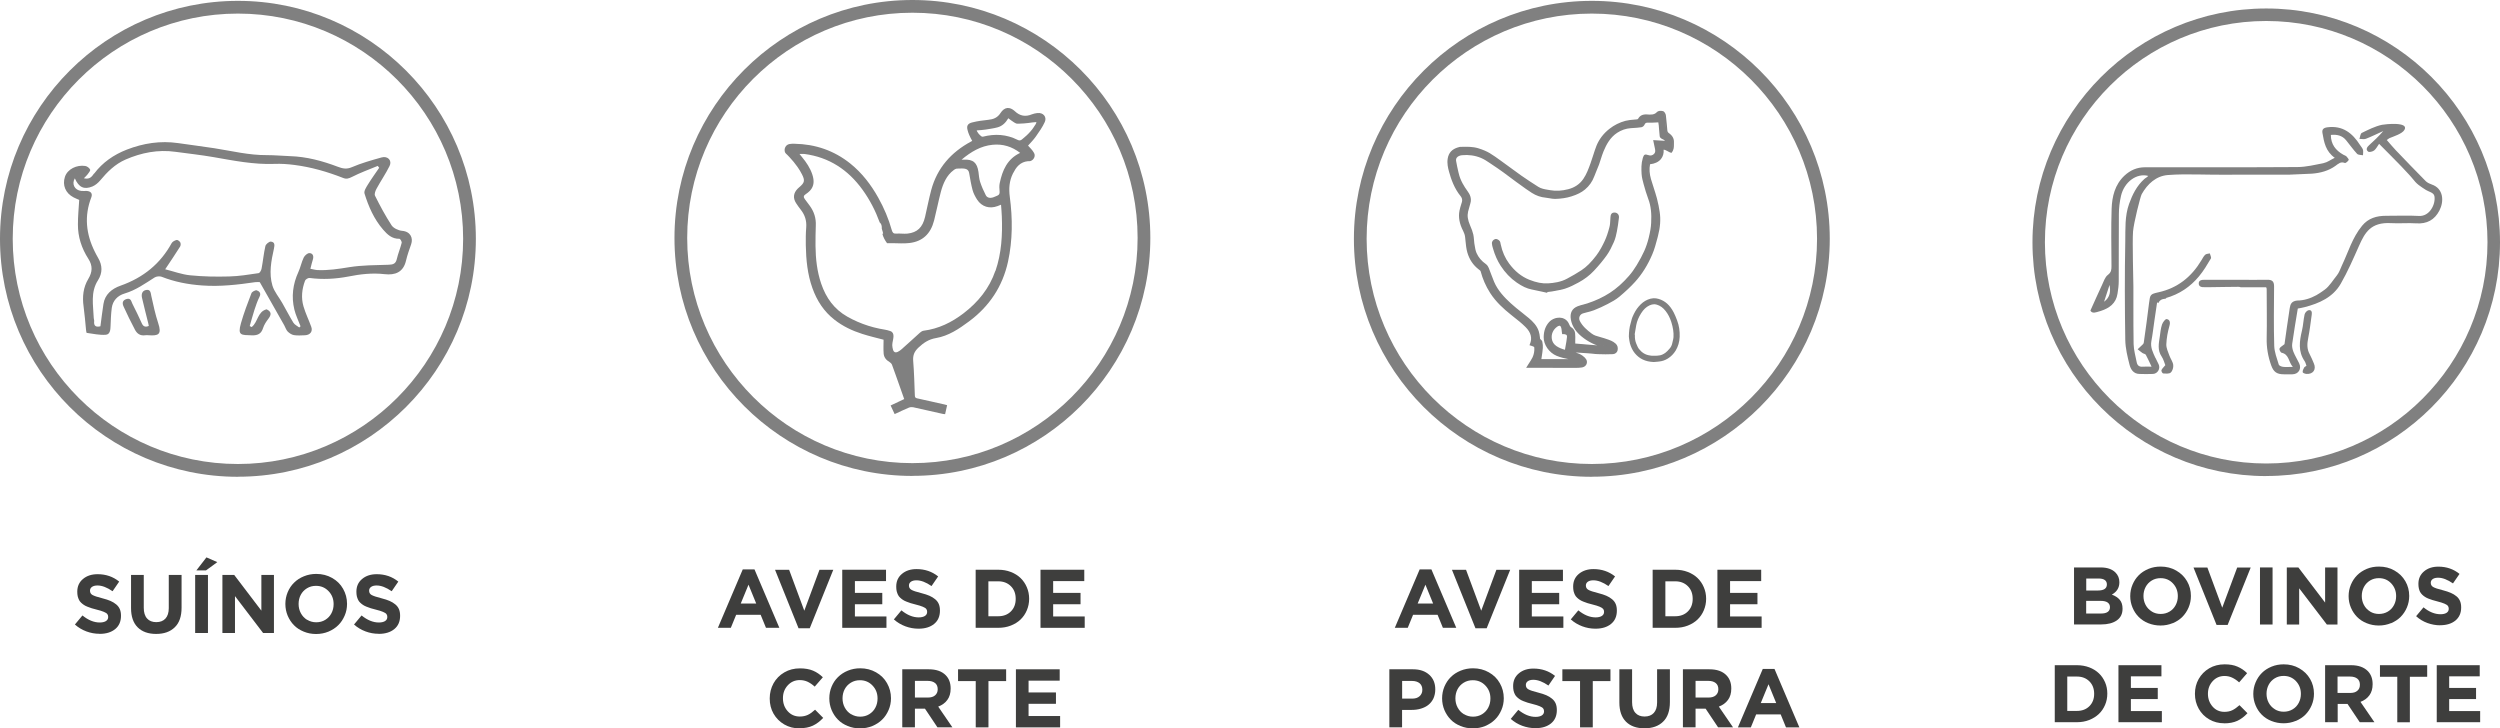 <svg xmlns="http://www.w3.org/2000/svg" id="Camada_2" data-name="Camada 2" viewBox="0 0 347.79 101.33"><defs><style>      .cls-1 {        fill: gray;      }      .cls-2 {        fill: #3e3e3d;      }    </style></defs><g id="Camada_1-2" data-name="Camada 1"><g><path class="cls-1" d="M33.1,66.33C14.85,66.33,0,51.48,0,33.22S14.85,.12,33.1,.12s33.1,14.85,33.1,33.1-14.85,33.1-33.1,33.1ZM33.1,1.89C15.83,1.89,1.77,15.94,1.77,33.22s14.06,31.33,31.33,31.33,31.33-14.06,31.33-31.33S50.38,1.89,33.1,1.89Z"></path><path class="cls-1" d="M126.93,66.21c-18.25,0-33.1-14.85-33.1-33.1S108.67,0,126.93,0s33.1,14.85,33.1,33.1-14.85,33.1-33.1,33.1Zm0-64.44c-17.28,0-31.33,14.06-31.33,31.33s14.06,31.33,31.33,31.33,31.33-14.06,31.33-31.33S144.21,1.77,126.93,1.77Z"></path><path class="cls-1" d="M221.45,66.33c-18.25,0-33.1-14.85-33.1-33.1S203.2,.12,221.45,.12s33.1,14.85,33.1,33.1-14.85,33.1-33.1,33.1Zm0-64.44c-17.28,0-31.33,14.06-31.33,31.33s14.06,31.33,31.33,31.33,31.33-14.06,31.33-31.33S238.73,1.89,221.45,1.89Z"></path><g><path class="cls-2" d="M13.84,88.17c-.62,0-1.23-.11-1.82-.33-.59-.22-1.13-.54-1.6-.96l1.05-1.26c.8,.65,1.6,.98,2.41,.98,.36,0,.65-.07,.86-.2,.21-.14,.31-.32,.31-.56v-.02c0-.16-.04-.29-.12-.39-.08-.11-.24-.21-.48-.31-.23-.1-.58-.21-1.03-.32-.26-.06-.48-.12-.66-.18-.19-.06-.38-.13-.58-.21-.2-.08-.37-.16-.5-.25s-.27-.19-.39-.31c-.13-.12-.23-.25-.3-.4-.07-.14-.13-.31-.18-.5-.04-.19-.06-.39-.06-.62v-.02c0-.73,.26-1.32,.79-1.76,.53-.45,1.21-.67,2.04-.67,1.15,0,2.15,.34,3,1.03l-.92,1.34c-.77-.53-1.47-.8-2.1-.8-.33,0-.59,.07-.77,.2-.18,.13-.27,.3-.27,.51v.02c0,.26,.11,.46,.34,.59s.69,.29,1.41,.47c.43,.11,.8,.23,1.1,.36s.56,.29,.79,.48c.23,.19,.4,.41,.51,.67,.11,.26,.16,.56,.16,.91v.02c0,.78-.27,1.4-.81,1.84-.54,.44-1.26,.66-2.15,.66Z"></path><path class="cls-2" d="M21.72,88.19c-1.1,0-1.96-.31-2.57-.92-.61-.61-.92-1.5-.92-2.67v-4.62h1.77v4.57c0,.65,.15,1.15,.46,1.49,.3,.34,.73,.51,1.28,.51s.98-.17,1.28-.5c.3-.33,.46-.81,.46-1.44v-4.63h1.78v4.56c0,1.2-.31,2.11-.94,2.72-.63,.62-1.49,.93-2.6,.93Z"></path><path class="cls-2" d="M27.15,88.06v-8.08h1.78v8.08h-1.78Zm.17-8.71l1.4-1.81,1.51,.66-1.57,1.15h-1.34Z"></path><path class="cls-2" d="M30.94,88.06v-8.08h1.64l3.78,4.97v-4.97h1.75v8.08h-1.51l-3.91-5.13v5.13h-1.75Z"></path><path class="cls-2" d="M45.69,87.87c-.54,.22-1.11,.33-1.72,.33s-1.18-.11-1.71-.33c-.54-.22-.99-.51-1.36-.89-.37-.37-.66-.82-.88-1.33-.21-.51-.32-1.05-.32-1.62v-.02c0-.57,.11-1.11,.32-1.62s.51-.96,.89-1.33c.38-.38,.83-.67,1.37-.89,.54-.22,1.11-.33,1.72-.33,.81,0,1.55,.19,2.2,.56,.66,.37,1.17,.87,1.53,1.51s.55,1.33,.55,2.09v.02c0,.57-.11,1.11-.33,1.62-.22,.51-.51,.96-.89,1.33-.38,.38-.83,.67-1.37,.9Zm-2.96-1.65c.38,.23,.8,.35,1.26,.35s.89-.11,1.26-.34c.37-.23,.66-.53,.86-.92,.2-.38,.3-.8,.3-1.26v-.02c0-.7-.23-1.3-.7-1.79s-1.05-.74-1.75-.74c-.47,0-.88,.11-1.26,.34-.37,.23-.66,.53-.86,.91-.2,.38-.3,.8-.3,1.26v.02c0,.46,.1,.88,.31,1.27,.21,.39,.5,.7,.87,.93Z"></path><path class="cls-2" d="M52.67,88.17c-.62,0-1.23-.11-1.82-.33-.59-.22-1.13-.54-1.6-.96l1.05-1.26c.8,.65,1.6,.98,2.41,.98,.36,0,.65-.07,.86-.2,.21-.14,.31-.32,.31-.56v-.02c0-.16-.04-.29-.12-.39-.08-.11-.24-.21-.48-.31-.23-.1-.58-.21-1.03-.32-.26-.06-.48-.12-.66-.18-.19-.06-.38-.13-.58-.21-.2-.08-.37-.16-.5-.25s-.27-.19-.39-.31c-.13-.12-.23-.25-.3-.4-.07-.14-.13-.31-.18-.5-.04-.19-.06-.39-.06-.62v-.02c0-.73,.26-1.32,.79-1.76,.53-.45,1.21-.67,2.04-.67,1.15,0,2.15,.34,3,1.03l-.92,1.34c-.77-.53-1.47-.8-2.1-.8-.33,0-.59,.07-.77,.2-.18,.13-.27,.3-.27,.51v.02c0,.26,.11,.46,.34,.59s.69,.29,1.41,.47c.43,.11,.8,.23,1.1,.36s.56,.29,.79,.48c.23,.19,.4,.41,.51,.67,.11,.26,.16,.56,.16,.91v.02c0,.78-.27,1.4-.81,1.84-.54,.44-1.26,.66-2.15,.66Z"></path></g><g><path class="cls-2" d="M99.87,87.34l3.46-8.13h1.63l3.46,8.13h-1.86l-.74-1.81h-3.41l-.74,1.81h-1.81Zm3.18-3.38h2.15l-1.07-2.62-1.08,2.62Z"></path><path class="cls-2" d="M111.09,87.4l-3.27-8.13h1.96l2.11,5.69,2.11-5.69h1.92l-3.27,8.13h-1.57Z"></path><path class="cls-2" d="M117.17,87.34v-8.08h6.09v1.58h-4.33v1.64h3.81v1.58h-3.81v1.7h4.39v1.58h-6.15Z"></path><path class="cls-2" d="M127.77,87.46c-.62,0-1.23-.11-1.82-.33s-1.13-.54-1.6-.96l1.05-1.26c.8,.65,1.6,.98,2.41,.98,.36,0,.65-.07,.86-.2,.21-.14,.31-.32,.31-.56v-.02c0-.16-.04-.29-.12-.39-.08-.11-.24-.21-.48-.31s-.58-.21-1.03-.32c-.26-.06-.48-.12-.66-.18-.19-.06-.38-.13-.58-.21-.2-.08-.37-.16-.5-.25s-.27-.19-.39-.31c-.13-.12-.23-.25-.3-.4s-.13-.31-.18-.5c-.04-.19-.06-.39-.06-.62v-.02c0-.73,.26-1.32,.79-1.76,.53-.45,1.21-.67,2.04-.67,1.15,0,2.15,.34,3,1.02l-.92,1.34c-.77-.53-1.47-.8-2.1-.8-.33,0-.59,.07-.77,.2-.18,.13-.27,.3-.27,.51v.02c0,.26,.11,.46,.34,.59,.23,.14,.69,.29,1.41,.47,.43,.11,.8,.23,1.1,.36s.56,.29,.79,.48c.23,.19,.4,.41,.51,.67s.16,.56,.16,.91v.02c0,.78-.27,1.4-.81,1.84-.54,.44-1.26,.66-2.15,.66Z"></path><path class="cls-2" d="M135.73,87.34v-8.08h3.15c.62,0,1.2,.1,1.74,.31,.54,.21,.99,.49,1.36,.85,.37,.36,.66,.78,.87,1.28,.21,.49,.32,1.02,.32,1.59v.02c0,.56-.11,1.09-.32,1.59-.21,.5-.5,.92-.87,1.28-.37,.36-.83,.64-1.36,.85-.54,.21-1.12,.31-1.74,.31h-3.15Zm1.77-1.61h1.37c.72,0,1.31-.22,1.76-.67,.45-.45,.67-1.03,.67-1.74v-.02c0-.72-.22-1.3-.67-1.75-.45-.45-1.04-.68-1.76-.68h-1.37v4.87Z"></path><path class="cls-2" d="M144.75,87.34v-8.08h6.09v1.58h-4.33v1.64h3.81v1.58h-3.81v1.7h4.39v1.58h-6.15Z"></path><path class="cls-2" d="M111.22,101.33c-.78,0-1.48-.18-2.12-.55-.63-.37-1.13-.87-1.49-1.5s-.53-1.33-.53-2.1v-.02c0-.76,.18-1.46,.53-2.1,.35-.63,.85-1.14,1.5-1.52,.65-.38,1.37-.56,2.18-.56,.71,0,1.32,.11,1.82,.32,.5,.21,.95,.52,1.36,.92l-1.13,1.3c-.33-.3-.66-.52-.99-.68-.33-.15-.69-.23-1.08-.23-.67,0-1.23,.24-1.68,.73-.45,.49-.67,1.08-.67,1.78v.02c0,.71,.22,1.31,.66,1.8s1,.74,1.68,.74c.43,0,.8-.08,1.12-.23s.65-.39,1.01-.72l1.13,1.14c-.45,.48-.93,.84-1.44,1.08-.51,.24-1.14,.36-1.87,.36Z"></path><path class="cls-2" d="M121.36,101c-.54,.22-1.11,.33-1.72,.33s-1.18-.11-1.71-.33c-.54-.22-.99-.51-1.36-.89-.37-.37-.66-.82-.88-1.33-.21-.51-.32-1.05-.32-1.62v-.02c0-.57,.11-1.11,.32-1.62s.51-.96,.89-1.33,.83-.67,1.37-.89c.54-.22,1.11-.33,1.72-.33,.81,0,1.55,.19,2.2,.56,.66,.37,1.17,.87,1.53,1.51s.55,1.33,.55,2.09v.02c0,.57-.11,1.11-.33,1.62-.22,.51-.51,.96-.89,1.33-.38,.38-.83,.67-1.37,.9Zm-2.96-1.65c.38,.23,.8,.35,1.26,.35s.89-.11,1.26-.34,.66-.53,.86-.92c.2-.38,.3-.8,.3-1.26v-.02c0-.7-.23-1.3-.7-1.79-.46-.49-1.05-.74-1.75-.74-.47,0-.88,.11-1.26,.34-.37,.23-.66,.53-.86,.91-.2,.38-.3,.8-.3,1.26v.02c0,.46,.1,.88,.31,1.27,.21,.39,.5,.7,.87,.93Z"></path><path class="cls-2" d="M125.52,101.19v-8.08h3.69c1.02,0,1.81,.27,2.35,.82,.46,.46,.69,1.08,.69,1.84v.03c0,.63-.15,1.15-.46,1.57-.31,.42-.73,.73-1.27,.93l1.97,2.88h-2.08l-1.73-2.59h-1.4v2.59h-1.77Zm1.77-4.15h1.8c.43,0,.76-.1,1-.31s.36-.49,.36-.83v-.02c0-.38-.12-.66-.37-.86-.25-.2-.59-.3-1.03-.3h-1.77v2.32Z"></path><path class="cls-2" d="M135.74,101.19v-6.44h-2.46v-1.64h6.69v1.64h-2.46v6.44h-1.77Z"></path><path class="cls-2" d="M141.33,101.19v-8.08h6.09v1.58h-4.33v1.64h3.81v1.58h-3.81v1.7h4.39v1.58h-6.15Z"></path></g><g><path class="cls-2" d="M194.04,87.34l3.46-8.13h1.63l3.46,8.13h-1.86l-.74-1.81h-3.41l-.74,1.81h-1.81Zm3.18-3.38h2.15l-1.07-2.62-1.08,2.62Z"></path><path class="cls-2" d="M205.26,87.4l-3.27-8.13h1.96l2.11,5.69,2.11-5.69h1.92l-3.27,8.13h-1.57Z"></path><path class="cls-2" d="M211.34,87.34v-8.08h6.09v1.58h-4.33v1.64h3.81v1.58h-3.81v1.7h4.39v1.58h-6.15Z"></path><path class="cls-2" d="M221.94,87.46c-.62,0-1.23-.11-1.82-.33-.59-.22-1.13-.54-1.6-.96l1.05-1.26c.8,.65,1.6,.98,2.41,.98,.36,0,.65-.07,.86-.2,.21-.14,.31-.32,.31-.56v-.02c0-.16-.04-.29-.12-.39s-.24-.21-.48-.31c-.23-.1-.58-.21-1.03-.32-.26-.06-.48-.12-.66-.18-.19-.06-.38-.13-.58-.21-.2-.08-.37-.16-.5-.25-.14-.09-.27-.19-.39-.31-.13-.12-.23-.25-.3-.4-.07-.14-.13-.31-.18-.5-.04-.19-.06-.39-.06-.62v-.02c0-.73,.26-1.32,.79-1.76s1.21-.67,2.04-.67c1.15,0,2.15,.34,3,1.02l-.92,1.34c-.77-.53-1.47-.8-2.1-.8-.33,0-.59,.07-.77,.2s-.27,.3-.27,.51v.02c0,.26,.11,.46,.34,.59,.23,.14,.69,.29,1.41,.47,.43,.11,.8,.23,1.1,.36s.56,.29,.79,.48c.23,.19,.4,.41,.51,.67,.11,.26,.16,.56,.16,.91v.02c0,.78-.27,1.4-.81,1.84-.54,.44-1.26,.66-2.15,.66Z"></path><path class="cls-2" d="M229.91,87.34v-8.08h3.15c.62,0,1.2,.1,1.74,.31,.54,.21,.99,.49,1.36,.85,.37,.36,.66,.78,.87,1.28,.21,.49,.32,1.02,.32,1.59v.02c0,.56-.11,1.09-.32,1.59-.21,.5-.5,.92-.87,1.28-.37,.36-.83,.64-1.36,.85s-1.12,.31-1.74,.31h-3.15Zm1.77-1.61h1.37c.72,0,1.31-.22,1.76-.67,.45-.45,.67-1.03,.67-1.74v-.02c0-.72-.22-1.3-.67-1.75-.45-.45-1.04-.68-1.76-.68h-1.37v4.87Z"></path><path class="cls-2" d="M238.92,87.34v-8.08h6.09v1.58h-4.33v1.64h3.81v1.58h-3.81v1.7h4.39v1.58h-6.15Z"></path><path class="cls-2" d="M193.28,101.19v-8.08h3.3c.95,0,1.7,.26,2.26,.77s.83,1.19,.83,2.02v.02c0,.45-.09,.86-.25,1.23-.17,.36-.4,.66-.7,.9s-.64,.41-1.04,.53c-.39,.12-.82,.18-1.28,.18h-1.35v2.42h-1.77Zm1.77-4h1.41c.44,0,.78-.11,1.03-.34,.25-.23,.38-.52,.38-.88v-.02c0-.39-.13-.69-.38-.9-.26-.21-.61-.32-1.06-.32h-1.37v2.47Z"></path><path class="cls-2" d="M206.62,101c-.54,.22-1.11,.33-1.72,.33s-1.18-.11-1.72-.33-.99-.51-1.36-.89-.66-.82-.88-1.33c-.21-.51-.32-1.05-.32-1.62v-.02c0-.57,.11-1.11,.32-1.62,.22-.51,.51-.96,.89-1.33,.38-.38,.83-.67,1.37-.89,.54-.22,1.11-.33,1.72-.33,.81,0,1.55,.19,2.2,.56,.66,.37,1.17,.87,1.53,1.51,.36,.63,.55,1.33,.55,2.09v.02c0,.57-.11,1.11-.33,1.62-.22,.51-.51,.96-.89,1.33-.38,.38-.83,.67-1.37,.9Zm-2.96-1.65c.38,.23,.8,.35,1.26,.35s.89-.11,1.26-.34c.37-.23,.66-.53,.86-.92,.2-.38,.3-.8,.3-1.26v-.02c0-.7-.23-1.3-.7-1.79-.46-.49-1.05-.74-1.75-.74-.47,0-.88,.11-1.26,.34-.37,.23-.66,.53-.86,.91-.2,.38-.3,.8-.3,1.26v.02c0,.46,.1,.88,.31,1.27,.21,.39,.5,.7,.87,.93Z"></path><path class="cls-2" d="M213.6,101.3c-.62,0-1.23-.11-1.83-.33-.59-.22-1.13-.54-1.6-.96l1.05-1.26c.8,.65,1.6,.98,2.41,.98,.36,0,.65-.07,.86-.2,.21-.14,.31-.32,.31-.56v-.02c0-.16-.04-.29-.12-.39-.08-.11-.24-.21-.48-.31-.23-.1-.58-.21-1.03-.32-.26-.06-.48-.12-.66-.18-.19-.06-.38-.13-.58-.21-.2-.08-.37-.16-.5-.25-.13-.09-.27-.19-.39-.31-.13-.12-.23-.25-.3-.4-.08-.14-.13-.31-.18-.5-.04-.19-.06-.39-.06-.62v-.02c0-.73,.26-1.32,.79-1.76,.53-.45,1.21-.67,2.04-.67,1.15,0,2.15,.34,3,1.02l-.92,1.34c-.77-.53-1.47-.8-2.1-.8-.33,0-.59,.07-.77,.2-.18,.13-.27,.3-.27,.51v.02c0,.26,.11,.46,.34,.59,.23,.14,.69,.29,1.41,.47,.43,.11,.8,.23,1.1,.36s.56,.29,.79,.48c.23,.19,.4,.41,.51,.67,.11,.26,.16,.56,.16,.91v.02c0,.78-.27,1.4-.81,1.84-.54,.44-1.26,.66-2.15,.66Z"></path><path class="cls-2" d="M219.81,101.19v-6.44h-2.46v-1.64h6.69v1.64h-2.46v6.44h-1.77Z"></path><path class="cls-2" d="M228.77,101.32c-1.1,0-1.96-.31-2.57-.92s-.92-1.5-.92-2.67v-4.62h1.77v4.57c0,.65,.15,1.15,.46,1.49,.3,.34,.73,.51,1.28,.51s.98-.17,1.28-.5c.3-.33,.46-.81,.46-1.44v-4.63h1.78v4.56c0,1.2-.31,2.11-.94,2.72-.63,.62-1.49,.93-2.6,.93Z"></path><path class="cls-2" d="M234.12,101.19v-8.08h3.69c1.02,0,1.81,.27,2.35,.82,.46,.46,.69,1.08,.69,1.84v.03c0,.63-.15,1.15-.46,1.57-.31,.42-.73,.73-1.27,.93l1.97,2.88h-2.08l-1.73-2.59h-1.4v2.59h-1.77Zm1.77-4.15h1.8c.43,0,.76-.1,1-.31,.24-.21,.36-.49,.36-.83v-.02c0-.38-.12-.66-.37-.86-.25-.2-.59-.3-1.03-.3h-1.77v2.32Z"></path><path class="cls-2" d="M241.77,101.19l3.46-8.13h1.63l3.46,8.13h-1.86l-.74-1.81h-3.41l-.74,1.81h-1.81Zm3.18-3.38h2.15l-1.07-2.62-1.08,2.62Z"></path></g><path class="cls-1" d="M144.28,15.73c-.25,.03-.5,.09-.74,.18-.88,.36-1.64,.24-2.36-.44-.72-.67-1.45-.59-1.99,.25-.42,.66-1,.88-1.71,.95-.75,.08-1.48,.17-2.22,.36-.26,.06-.53,.17-.65,.41-.1,.21-.06,.46,0,.68,.05,.22,.14,.46,.23,.67,.11,.28,.27,.54,.41,.81-.07,.04-.11,.07-.16,.09-2.77,1.49-4.71,3.67-5.54,6.74-.33,1.24-.57,2.5-.86,3.75-.34,1.46-1.08,2.17-2.45,2.32-.51,.05-1.04-.04-1.56,0-.4,.03-.52-.15-.62-.49-.44-1.58-1.08-3.08-1.88-4.51-1.01-1.81-2.27-3.45-3.89-4.75-2.26-1.81-4.87-2.7-7.76-2.75-.48,0-1-.04-1.27,.45-.13,.23-.15,.56-.02,.8,.06,.11,.18,.19,.27,.28,.1,.11,.21,.21,.31,.32,.4,.43,.79,.89,1.13,1.38,.23,.33,.44,.67,.62,1.03,.44,.86,.36,1.16-.36,1.77-.08,.07-.16,.14-.24,.22-.59,.6-.68,1.29-.23,2,.21,.33,.44,.64,.68,.95,.56,.72,.81,1.51,.74,2.43-.07,.83-.07,1.66-.06,2.49,.04,2.03,.23,4.03,.92,5.96,.63,1.76,1.6,3.26,3.08,4.41,1.15,.9,2.46,1.52,3.84,1.96,.99,.32,2,.55,2.98,.81,0,.62-.04,1.28,.01,1.92,.04,.52,.34,.91,.81,1.18,.14,.08,.29,.23,.35,.38,.36,.96,.69,1.94,1.04,2.91,.22,.61,.43,1.23,.66,1.87-.65,.3-1.26,.59-1.89,.89,.19,.41,.37,.79,.56,1.2,.69-.32,1.33-.63,1.98-.9,.17-.07,.39-.09,.57-.06,1.4,.3,2.79,.62,4.19,.94,.09,.02,.18,.02,.28,.03,.09-.43,.18-.83,.28-1.25-.14-.04-.25-.07-.36-.1-1.26-.29-2.53-.58-3.8-.85-.24-.05-.32-.14-.33-.39-.06-1.6-.1-3.21-.23-4.81-.06-.78,.14-1.3,.73-1.86,.72-.68,1.44-1.16,2.45-1.33,1.74-.3,3.18-1.27,4.58-2.31,2.83-2.1,4.67-4.85,5.43-8.31,.65-2.99,.65-6.01,.25-9.02-.15-1.14-.08-2.21,.43-3.24,.11-.22,.23-.43,.36-.63,.26-.39,.6-.73,1.04-.92,.21-.09,.44-.15,.67-.17,.13-.01,.23,.02,.36-.02,.25-.08,.43-.24,.54-.49,.07-.16,.08-.34,.03-.51-.02-.07-.06-.13-.1-.2-.2-.35-.52-.65-.79-.95,.34-.39,.77-.81,1.1-1.29,.45-.64,.91-1.29,1.23-2,.32-.72-.24-1.34-1.03-1.24Zm-5.81,21.95c-.84,2.44-2.39,4.35-4.43,5.91-1.66,1.27-3.47,2.15-5.56,2.42-.18,.02-.36,.15-.5,.27-.86,.76-1.69,1.56-2.56,2.31-.26,.22-.79,.64-1.07,.3-.12-.15-.15-.37-.19-.55-.05-.22-.04-.45,0-.67,.08-.51,.38-1.34-.27-1.6-.02,0-.04-.02-.06-.02-.48-.18-1-.22-1.5-.33-.52-.11-1.04-.24-1.54-.4-1.01-.32-1.98-.74-2.9-1.26-1.83-1.03-2.97-2.61-3.64-4.57-.59-1.72-.78-3.49-.8-5.29,0-.94,0-1.87,.04-2.81,.05-1.04-.24-1.95-.85-2.78-.22-.3-.44-.61-.67-.9-.21-.28-.21-.49,.11-.69,.21-.13,.41-.3,.59-.48,.63-.67,.6-1.45,.34-2.25-.3-.92-.83-1.7-1.44-2.44-.1-.12-.2-.25-.35-.43,.27,0,.48-.02,.69,0,3.43,.45,6.07,2.2,8.07,4.96,1.02,1.41,1.81,2.94,2.4,4.56,.19,.16,.3,.41,.29,.74,0,.05,0,.09,0,.13,.05,.16,.1,.31,.14,.47,.02,.06,.03,.13,.05,.23-.04,0-.07,0-.11,.01,.12,.48,.35,.9,.65,1.31,.26,0,.52-.01,.78,0,.77,.01,1.56,.07,2.32-.02,1.83-.21,2.97-1.26,3.45-3.15,.33-1.31,.59-2.64,.93-3.94,.31-1.17,.8-2.33,1.8-3.06,.11-.08,.22-.16,.35-.19,.09-.02,.19-.02,.28-.02,.59,0,1.38-.14,1.51,.6,.14,.8,.27,1.61,.48,2.39,.13,.47,.37,.92,.63,1.33,.65,1,1.73,1.32,2.85,.9,.15-.06,.29-.11,.48-.19,.04,.57,.09,1.1,.11,1.63,.1,2.57-.04,5.12-.88,7.57Zm.61-12.23c-.08,.38-.06,.79-.02,1.19,.02,.28-.04,.46-.3,.57-.21,.08-.41,.19-.63,.26-.39,.12-.8,.06-.99-.31-.31-.6-.58-1.22-.79-1.86-.14-.44-.17-.92-.23-1.38-.19-1.3-.74-1.77-2.04-1.71-.06,0-.13,0-.31,0,1.32-1.1,2.67-1.91,4.32-2.07,1.42-.14,2.69,.25,3.83,1.13-1.8,.84-2.47,2.43-2.84,4.19Zm4.77-7.82c-.14,.23-.31,.45-.49,.65-.35,.41-.76,.77-1.18,1.11-.2,.17-.38,.19-.61,.07-1.55-.78-3.15-.87-4.81-.45-.19,.05-.33-.12-.45-.23-.12-.12-.22-.22-.3-.37-.05-.09-.13-.17-.13-.27,.42-.03,.84-.05,1.27-.12,.54-.09,1.09-.16,1.61-.3,.68-.18,1.15-.65,1.51-1.27,.25,.19,.51,.39,.78,.56,.1,.06,.21,.13,.32,.17,.15,.05,.32,.02,.48,.02,.4-.01,.8-.04,1.2-.09,.37-.04,.75-.12,1.13-.13-.02,.26-.2,.43-.33,.64Z"></path><g><path class="cls-1" d="M13.1,24.15c1.16-1.54,2.7-2.62,4.55-3.34,2.3-.89,4.67-1.26,7.15-.9,1.67,.25,3.35,.45,5.02,.71,2.43,.38,4.82,.98,7.31,.96,1.07,0,2.13,.1,3.2,.14,2.33,.07,4.53,.67,6.67,1.48,.64,.24,1.2,.38,1.94,.06,1.33-.57,2.75-.97,4.15-1.36,.86-.24,1.49,.44,1.1,1.2-.53,1.07-1.22,2.07-1.79,3.12-.17,.3-.35,.76-.23,1.01,.7,1.4,1.44,2.79,2.3,4.11,.26,.4,.94,.72,1.46,.77,1.23,.1,1.55,1.06,1.27,1.86-.26,.75-.53,1.49-.71,2.26-.38,1.68-1.55,2.07-2.98,1.91-1.73-.2-3.39,0-5.05,.33-1.79,.34-3.58,.44-5.39,.2-.19-.03-.56,.19-.63,.37-.44,1.17-.57,2.38-.22,3.58,.28,.97,.74,1.89,1.08,2.84,.24,.65-.15,1.15-.88,1.18-.51,.02-1.04,.06-1.53-.02-.31-.05-.64-.27-.87-.5-.22-.23-.31-.57-.47-.85-1.12-1.97-2.23-3.94-3.41-6.02-.08,0-.35-.03-.61,0-2.47,.36-4.93,.65-7.44,.46-1.95-.14-3.81-.5-5.61-1.21-.27-.11-.73-.05-.97,.1-1.33,.84-2.59,1.76-4.17,2.23-.99,.29-1.65,1-1.79,2-.11,.84-.14,1.69-.17,2.53-.01,.53-.08,1.17-.66,1.21-.87,.07-1.77-.14-2.65-.26-.05,0-.08-.27-.1-.41-.11-1.09-.19-2.17-.34-3.26-.19-1.35-.06-2.65,.66-3.85,.57-.94,.63-1.82,0-2.79-.94-1.46-1.46-3.07-1.45-4.78,0-1.13,.11-2.27,.18-3.41-.22-.1-.51-.21-.78-.35-1.14-.59-1.58-1.71-1.21-2.85,.35-1.09,1.66-1.71,2.84-1.52,.26,.04,.58,.29,.67,.51,.06,.15-.2,.44-.35,.65-.12,.17-.3,.32-.52,.55,.86,.21,1.13-.28,1.42-.67Zm13.38,14.15c1.78,.18,3.59,.21,5.39,.16,1.37-.03,2.74-.26,4.1-.46,.18-.03,.38-.4,.42-.64,.2-1.04,.29-2.1,.53-3.13,.06-.26,.52-.64,.76-.62,.58,.06,.53,.5,.43,.97-.38,1.71-.72,3.45-.21,5.16,.26,.85,.91,1.6,1.36,2.4,.52,.91,1,1.85,1.55,2.75,.17,.28,.54,.45,.82,.67,.06-.06,.12-.11,.18-.17-.29-.77-.67-1.53-.86-2.32-.43-1.79-.22-3.53,.56-5.23,.3-.65,.43-1.37,.74-2.01,.13-.28,.53-.63,.8-.62,.47,.02,.62,.41,.48,.87-.13,.4-.22,.81-.35,1.31,.33,.06,.65,.16,.97,.18,1.5,.07,2.95-.16,4.43-.4,1.8-.29,3.67-.28,5.51-.34,.64-.02,.97-.17,1.11-.79,.18-.77,.49-1.5,.68-2.26,.04-.16-.2-.56-.31-.56-1.06,.03-1.7-.62-2.27-1.27-1.28-1.48-2.03-3.22-2.59-5.02-.11-.35,.23-.86,.46-1.24,.49-.8,1.05-1.57,1.58-2.35-.07-.09-.13-.17-.2-.26-1.21,.5-2.45,.95-3.6,1.54-.46,.23-.77,.32-1.23,.13-2.17-.85-4.41-1.5-6.74-1.8-.92-.12-1.87-.19-2.8-.15-2.9,.11-5.7-.46-8.52-.95-1.74-.3-3.5-.49-5.25-.73-2.43-.34-4.74,.12-6.93,1.07-1.48,.64-2.57,1.74-3.56,2.93-.28,.33-.66,.65-1.06,.82-1.18,.48-1.9,.12-2.45-1.13-.47,.79-.03,1.65,.9,1.75,.24,.03,.49,0,.73,0,.62,.04,.86,.38,.66,.9-1,2.58-.74,5.1,.49,7.56,.15,.29,.29,.58,.46,.86,.61,1.04,.63,2.09-.02,3.11-1.07,1.67-.65,3.48-.59,5.25,0,.15,.08,.29,.06,.44-.07,.66,.23,.87,.87,.71,.14-1.05,.26-2.08,.42-3.1,.2-1.32,1.15-2.12,2.38-2.55,3.2-1.13,5.56-3.08,7.11-5.92,.12-.21,.44-.38,.7-.44,.13-.03,.42,.18,.5,.34,.08,.16,.07,.44-.03,.59-.64,1.02-1.31,2.01-2.07,3.15,1.13,.28,2.29,.72,3.49,.84Z"></path><path class="cls-1" d="M20.71,45.34c-.47,.2-.77,.1-.97-.33-.42-.92-.85-1.84-1.32-2.75-.16-.3-.19-.85-.82-.66-.62,.19-.6,.63-.4,1.06,.5,1.08,1.01,2.16,1.58,3.22,.27,.51,.71,.87,1.42,.76,.16-.03,.32-.01,.48,0,1.35,.09,1.86-.09,1.33-1.68-.41-1.24-.68-2.52-.96-3.79-.09-.44-.1-.94-.72-.83-.57,.1-.68,.6-.58,1.07,.27,1.2,.59,2.39,.88,3.58,.03,.12,.05,.23,.07,.35Z"></path><path class="cls-1" d="M34.74,45.36c.22-.74,.41-1.49,.65-2.23,.21-.63,.42-1.27,.72-1.86,.25-.49-.05-.76-.39-.88-.18-.06-.67,.2-.74,.4-.53,1.38-1.06,2.77-1.46,4.18-.49,1.74,.03,1.63,1.52,1.68,.86,.03,1.32-.25,1.56-1.02,.15-.46,.44-.9,.74-1.29,.41-.54,.47-.97-.25-1.31-1.28,.32-1.2,1.8-2.08,2.47-.09-.05-.18-.09-.27-.14Z"></path></g><g><g><path class="cls-1" d="M212.54,51.03c.19-.3,.33-.54,.49-.78,.41-.59,.59-1.25,.54-1.97,0-.08-.11-.17-.19-.21-.13-.07-.28-.1-.43-.15,.43-1.02,.06-1.86-.64-2.54-.64-.63-1.36-1.18-2.06-1.74-1.08-.87-2.09-1.8-2.84-2.97-.59-.92-1.03-1.91-1.3-2.97-.04-.14-.21-.25-.34-.36-.76-.59-1.24-1.34-1.51-2.27-.2-.7-.22-1.41-.3-2.12-.04-.31-.14-.62-.29-.9-.45-.87-.69-1.77-.5-2.74,.08-.41,.22-.8,.34-1.2,.1-.34,0-.65-.2-.9-.81-.99-1.26-2.15-1.59-3.36-.16-.57-.29-1.17-.19-1.79,.13-.8,.62-1.24,1.35-1.46,.09-.03,.17-.06,.26-.06,.83-.02,1.68-.06,2.48,.2,.53,.17,1.07,.38,1.55,.66,.67,.4,1.3,.89,1.94,1.35,.82,.59,1.62,1.2,2.45,1.78,.77,.54,1.56,1.06,2.36,1.57,.52,.33,1.13,.38,1.72,.49,.87,.16,1.73,.07,2.56-.14,.87-.23,1.62-.7,2.15-1.48,.49-.72,.78-1.53,1.07-2.34,.28-.76,.47-1.55,.78-2.3,.37-.92,.98-1.69,1.76-2.3,.66-.52,1.39-.88,2.19-1.09,.49-.13,1.01-.15,1.53-.19,.16-.01,.25-.04,.34-.19,.23-.41,.6-.53,1.05-.5,.28,.02,.56,.04,.83,0,.21-.04,.46-.13,.6-.29,.24-.27,.53-.22,.79-.17,.13,.03,.28,.28,.31,.45,.09,.68,.13,1.37,.2,2.05,.02,.2,.06,.37,.27,.51,.39,.28,.69,.64,.66,1.19-.03,.44,.05,.9-.27,1.31-.37-.11-.71-.47-1.18-.42,.15,1.13-.54,1.93-1.86,2.04-.16,.75-.1,1.5,.12,2.23,.26,.9,.58,1.78,.83,2.68,.17,.61,.28,1.23,.38,1.85,.17,1.12,.05,2.22-.24,3.31-.23,.85-.44,1.72-.79,2.53-.58,1.39-1.36,2.67-2.38,3.79-.67,.73-1.4,1.41-2.16,2.04-.48,.4-1.04,.71-1.59,1-.61,.32-1.25,.61-1.9,.86-.48,.19-.99,.29-1.49,.43-.55,.15-.81,.74-.55,1.25,.39,.76,1.01,1.29,1.68,1.79,.55,.41,1.18,.46,1.78,.67,.54,.19,1.11,.32,1.55,.73,.26,.23,.29,.51,.23,.8-.05,.25-.27,.42-.52,.43-.68,.03-1.36,.03-2.04,0-.47-.01-.95-.09-1.42-.12-.95-.07-1.91-.12-2.86-.19-.09,0-.18-.07-.22-.08,.11-.63,.23-1.21,.29-1.81,.06-.53-.04-.44-.5-.56-.06-.02-.12,0-.2,0-.03-.25-.04-.51-.1-.75-.11-.45-.42-.55-.8-.26-.58,.44-.88,1.07-.79,1.79,.06,.44,.31,.85,.71,1.12,.49,.33,1.04,.49,1.62,.63,.67,.16,1.38,.26,1.97,.67,.18,.13,.37,.29,.48,.48,.24,.39,0,.86-.48,.93-.26,.04-.52,.06-.79,.06-2.1,0-4.21,0-6.31,0h-.42Zm18.26-34.14c-.54,.02-1.03,.06-1.52,.04-.31-.02-.51,.07-.63,.36-.05,.12-.21,.26-.33,.28-.49,.07-.99,.1-1.48,.13-.7,.05-1.36,.29-1.94,.66-.98,.64-1.53,1.62-1.96,2.66-.25,.59-.41,1.22-.63,1.82-.2,.55-.46,1.08-.66,1.64-.26,.71-.68,1.3-1.25,1.78-.54,.45-1.17,.73-1.84,.94-.73,.23-1.48,.33-2.23,.34-.43,0-.85-.13-1.28-.17-.68-.06-1.31-.29-1.88-.65-.74-.47-1.43-1-2.14-1.51-.61-.44-1.21-.91-1.82-1.35-.49-.35-.99-.7-1.49-1.03-.53-.35-1.05-.74-1.63-.98-.85-.35-1.78-.48-2.71-.39-.47,.04-1.05,.3-.94,.97,.1,.57,.23,1.14,.35,1.7,.21,.94,.68,1.75,1.24,2.52,.36,.49,.57,1.01,.37,1.63-.12,.37-.22,.75-.31,1.12-.16,.7,0,1.35,.29,1.99,.18,.41,.34,.83,.44,1.26,.09,.39,.07,.81,.14,1.2,.08,.47,.13,.97,.32,1.4,.28,.64,.74,1.17,1.34,1.58,.16,.11,.28,.31,.36,.49,.26,.64,.48,1.29,.75,1.92,.52,1.21,1.4,2.16,2.35,3.03,.8,.74,1.69,1.38,2.53,2.08,.57,.48,1.08,1.02,1.31,1.74,.12,.38,.14,.79,.19,1.09,.14,.15,.29,.25,.31,.37,.06,.28,.09,.57,.07,.85-.05,.55-.14,1.1-.22,1.66h4.98c-.19-.08-.3-.15-.42-.17-.76-.11-1.51-.25-2.23-.55-.95-.39-1.73-1.44-1.72-2.48,0-.74,.19-1.41,.71-2,.66-.75,2.14-.9,2.58,.27,.06,.16,.16,.35,.29,.43,.3,.18,.49,.45,.52,.75,.06,.5,.02,1.01,.02,1.56,1.46,.12,2.94,.25,4.42,.37-.49-.2-1.01-.27-1.48-.47-.54-.23-1.06-.52-1.53-.86-.87-.63-1.56-1.42-1.75-2.53-.13-.74,.06-1.38,.88-1.7,.43-.17,.9-.25,1.34-.39,1.11-.36,2.16-.84,3.14-1.47,1.02-.66,1.9-1.48,2.7-2.4,.41-.47,.77-.99,1.09-1.52,.38-.63,.74-1.29,1.04-1.96,.26-.59,.47-1.22,.62-1.85,.17-.68,.3-1.38,.35-2.08,.07-1.15,.01-2.3-.41-3.41-.25-.66-.45-1.34-.64-2.03-.13-.46-.25-.93-.28-1.41-.04-.71-.06-1.42,.16-2.13,.14-.46,.15-.52,.61-.36,.34,.12,.63,.06,.9-.17,.27-.24,.26-.55,.2-.87-.06-.32-.14-.64-.22-1.02,.58,.04,1.15,.07,1.7,.1-.07-.28-.29-.42-.56-.53-.11-.04-.25-.17-.26-.27-.07-.5-.09-1.01-.14-1.51-.02-.21-.06-.41-.08-.55Z"></path><path class="cls-1" d="M216.01,51.17c-.51,0-1.02,0-1.52,0h-2.18s.3-.48,.3-.48c.11-.18,.21-.34,.32-.5,.39-.57,.57-1.2,.51-1.88,0-.02-.06-.07-.12-.1-.08-.04-.17-.07-.27-.1-.05-.01-.09-.03-.14-.04l-.14-.05,.06-.13c.36-.85,.16-1.64-.61-2.4-.52-.52-1.11-.99-1.69-1.44l-.36-.29c-.96-.77-2.05-1.73-2.87-3.01-.6-.94-1.04-1.95-1.32-3.01-.02-.08-.14-.17-.24-.24l-.05-.04c-.76-.59-1.27-1.35-1.56-2.34-.15-.53-.2-1.06-.25-1.57-.02-.19-.03-.38-.06-.57-.03-.28-.13-.58-.27-.85-.52-1-.69-1.93-.51-2.83,.06-.31,.16-.62,.25-.92,.03-.1,.06-.19,.09-.29,.1-.34-.04-.61-.17-.78-.91-1.11-1.34-2.4-1.62-3.4-.16-.57-.3-1.19-.19-1.85,.13-.8,.6-1.31,1.44-1.56h.04c.08-.04,.17-.06,.26-.07h.15c.78-.02,1.59-.04,2.37,.2,.65,.2,1.15,.42,1.58,.67,.52,.31,1.02,.68,1.51,1.03,.15,.11,.29,.21,.44,.32,.33,.24,.66,.48,.99,.72,.48,.35,.97,.71,1.46,1.06,.74,.51,1.53,1.04,2.36,1.56,.41,.26,.88,.34,1.38,.42,.1,.02,.2,.03,.3,.05,.77,.14,1.62,.09,2.5-.14,.89-.23,1.59-.71,2.08-1.42,.46-.67,.74-1.44,1.01-2.19l.04-.12c.12-.33,.22-.66,.33-.99,.14-.43,.28-.88,.45-1.31,.37-.91,.97-1.71,1.8-2.36,.67-.53,1.42-.9,2.24-1.12,.4-.1,.82-.14,1.22-.17,.11,0,.22-.02,.33-.03,.14-.01,.18-.03,.23-.12,.23-.41,.62-.6,1.18-.57,.28,.02,.55,.04,.8,0,.23-.04,.43-.14,.53-.25,.31-.34,.7-.25,.92-.21,.21,.05,.38,.37,.41,.57,.06,.45,.1,.92,.14,1.36,.02,.23,.04,.46,.06,.7,.02,.2,.06,.31,.21,.42,.51,.36,.74,.78,.71,1.3,0,.09,0,.18,0,.27,0,.37,0,.75-.29,1.12l-.06,.07-.09-.03c-.15-.04-.29-.12-.42-.2-.19-.1-.37-.2-.57-.22,.04,.5-.09,.95-.37,1.3-.33,.41-.86,.66-1.52,.73-.13,.66-.08,1.34,.13,2.07,.12,.39,.24,.79,.37,1.18,.16,.49,.32,1,.46,1.51,.18,.67,.3,1.35,.38,1.87,.16,1.05,.08,2.15-.24,3.36l-.08,.31c-.2,.75-.4,1.52-.71,2.24-.62,1.46-1.42,2.75-2.4,3.83-.61,.67-1.32,1.34-2.18,2.06-.48,.4-1.04,.71-1.62,1.01-.61,.32-1.25,.61-1.91,.87-.35,.13-.71,.23-1.06,.31-.15,.04-.3,.07-.44,.12-.23,.06-.4,.21-.49,.41-.09,.2-.08,.44,.02,.65,.39,.76,1.02,1.28,1.64,1.75,.35,.27,.75,.37,1.16,.48,.19,.05,.39,.1,.58,.17,.1,.03,.2,.07,.3,.1,.45,.15,.92,.3,1.3,.65,.26,.23,.35,.54,.28,.93-.06,.3-.33,.52-.65,.54-.7,.03-1.38,.03-2.04,0-.29,0-.58-.04-.86-.07-.19-.02-.38-.04-.57-.05-.46-.03-.93-.06-1.39-.09-.11,0-.22-.01-.33-.02,.33,.1,.65,.23,.94,.43,.23,.16,.41,.34,.52,.51,.13,.21,.15,.46,.05,.69-.11,.24-.34,.4-.62,.45-.28,.04-.55,.06-.81,.06-1.09,0-2.18,0-3.26,0Zm-3.23-.27h1.7c1.6,0,3.19,0,4.79,0,.24,0,.5-.02,.77-.06,.19-.03,.34-.14,.42-.3,.06-.14,.05-.3-.03-.43-.09-.15-.24-.29-.45-.44-.46-.32-1.02-.45-1.55-.57-.13-.03-.25-.06-.38-.09-.53-.13-1.13-.3-1.66-.65-.43-.29-.7-.73-.76-1.21-.09-.75,.2-1.43,.84-1.91,.29-.22,.5-.21,.63-.16,.13,.04,.29,.17,.37,.5,.04,.17,.06,.35,.08,.52,0,.04,0,.08,.01,.12,.03,0,.07,0,.11,.01,.07,.02,.14,.03,.19,.04,.37,.08,.46,.17,.41,.66-.04,.41-.12,.82-.2,1.25-.03,.16-.06,.31-.08,.47,.03,.01,.06,.03,.09,.03,.49,.04,.98,.07,1.47,.1,.46,.03,.93,.06,1.39,.09,.19,.01,.39,.03,.58,.05,.28,.03,.56,.06,.84,.07,.66,.02,1.34,.02,2.03,0,.2,0,.36-.14,.4-.33,.06-.29,0-.5-.19-.67-.35-.31-.77-.45-1.21-.6-.1-.03-.2-.07-.3-.1-.18-.07-.37-.12-.56-.16-.42-.11-.86-.23-1.26-.52-.64-.49-1.3-1.03-1.71-1.84-.14-.28-.15-.6-.03-.88,.12-.27,.36-.48,.66-.56,.15-.04,.3-.08,.45-.12,.34-.09,.7-.18,1.03-.31,.65-.25,1.29-.54,1.89-.86,.56-.3,1.11-.6,1.57-.98,.85-.71,1.55-1.37,2.15-2.03,.96-1.05,1.75-2.32,2.36-3.75,.3-.7,.5-1.47,.7-2.2l.08-.31c.32-1.17,.39-2.24,.24-3.25-.08-.51-.19-1.18-.37-1.84-.14-.5-.3-1.01-.46-1.5-.13-.39-.26-.79-.37-1.19-.24-.8-.28-1.58-.12-2.3l.02-.1h.1c.64-.06,1.14-.28,1.44-.65,.26-.32,.36-.75,.3-1.25l-.02-.14h.14c.34-.05,.62,.11,.86,.24,.1,.05,.19,.11,.28,.14,.18-.27,.18-.57,.18-.88,0-.09,0-.19,0-.28,.02-.43-.17-.77-.6-1.07-.26-.18-.3-.4-.32-.61-.02-.23-.04-.47-.06-.7-.04-.44-.08-.9-.14-1.35-.02-.14-.15-.33-.2-.34-.25-.06-.47-.08-.66,.13-.2,.22-.54,.31-.68,.33-.28,.05-.56,.03-.84,.01-.48-.03-.77,.1-.95,.43-.12,.21-.28,.24-.44,.26-.11,.01-.22,.02-.33,.03-.39,.03-.8,.06-1.17,.16-.78,.21-1.5,.57-2.14,1.07-.79,.62-1.37,1.38-1.72,2.25-.17,.42-.31,.86-.44,1.29-.1,.33-.21,.67-.33,1l-.04,.12c-.28,.76-.56,1.55-1.04,2.25-.52,.76-1.27,1.28-2.23,1.53-.93,.24-1.8,.29-2.62,.15-.1-.02-.2-.03-.3-.05-.5-.08-1.02-.17-1.47-.45-.83-.53-1.63-1.05-2.37-1.57-.5-.35-.99-.71-1.47-1.06-.33-.24-.65-.48-.98-.72-.15-.11-.29-.21-.44-.32-.48-.35-.97-.71-1.49-1.02-.41-.24-.89-.45-1.52-.65-.73-.23-1.52-.21-2.28-.19h-.15c-.06,0-.12,.02-.18,.05h-.04c-.74,.24-1.14,.66-1.26,1.36-.1,.61,.04,1.19,.18,1.73,.4,1.45,.88,2.47,1.56,3.31,.25,.3,.33,.67,.22,1.02-.03,.1-.06,.2-.09,.3-.09,.29-.19,.59-.25,.89-.17,.85-.02,1.69,.49,2.65,.16,.31,.26,.63,.3,.95,.02,.19,.04,.38,.06,.57,.05,.5,.09,1.02,.24,1.53,.27,.93,.75,1.65,1.46,2.2l.05,.04c.14,.1,.3,.22,.34,.39,.27,1.03,.7,2.01,1.28,2.93,.8,1.25,1.87,2.19,2.81,2.94l.36,.29c.58,.46,1.18,.93,1.71,1.46,.8,.79,1.04,1.65,.72,2.55h0c.11,.03,.22,.07,.32,.12,.08,.04,.25,.17,.26,.32,.06,.74-.13,1.43-.56,2.05-.11,.15-.21,.31-.32,.49l-.05,.08Zm4.15-5.58c-.09,0-.2,.05-.32,.14-.56,.42-.82,1.01-.73,1.67,.05,.41,.29,.78,.65,1.02,.37,.25,.78,.4,1.18,.51,.03-.18,.06-.35,.09-.53,.08-.42,.15-.82,.19-1.23q.04-.32-.2-.37c-.06-.01-.13-.03-.2-.05-.02,0-.05,0-.08,0-.02,0-.05,0-.08,0h-.12v-.12c-.03-.08-.03-.16-.04-.24-.02-.17-.03-.33-.07-.49-.03-.12-.09-.27-.2-.31-.02,0-.04-.01-.07-.01Zm3,4.91h-5.81l.02-.15c.02-.16,.05-.32,.07-.48,.06-.38,.11-.78,.15-1.17,.02-.24,0-.51-.06-.81,0-.04-.07-.1-.14-.16-.05-.04-.1-.09-.14-.15l-.03-.03v-.04c-.02-.09-.03-.19-.05-.3-.03-.24-.07-.52-.15-.78-.24-.74-.78-1.27-1.27-1.68-.32-.27-.65-.53-.98-.79-.52-.41-1.06-.84-1.55-1.29-.87-.8-1.83-1.79-2.38-3.08-.15-.34-.28-.7-.41-1.04-.11-.3-.22-.59-.34-.88-.08-.19-.19-.35-.31-.43-.63-.43-1.1-.99-1.39-1.64-.16-.37-.23-.79-.29-1.19l-.04-.24c-.03-.18-.04-.37-.06-.55-.02-.23-.03-.44-.08-.65-.09-.37-.22-.76-.43-1.23-.35-.8-.45-1.44-.3-2.07,.08-.35,.18-.71,.31-1.14,.15-.5,.05-.96-.35-1.52-.46-.64-1.02-1.51-1.26-2.57l-.03-.16c-.11-.51-.23-1.03-.32-1.56-.05-.27,0-.51,.15-.7,.26-.34,.72-.41,.91-.43,.98-.09,1.91,.05,2.77,.4,.46,.19,.88,.47,1.29,.75,.12,.08,.24,.16,.37,.24,.46,.3,.93,.62,1.5,1.03,.31,.23,.62,.46,.93,.69,.29,.22,.59,.44,.89,.66l.46,.33c.54,.4,1.1,.81,1.68,1.17,.57,.36,1.18,.57,1.82,.63,.18,.02,.37,.05,.54,.08,.25,.05,.48,.09,.73,.09,.81-.02,1.52-.13,2.19-.33,.76-.24,1.33-.53,1.8-.91,.55-.45,.96-1.03,1.21-1.72,.1-.27,.22-.54,.33-.81,.12-.27,.23-.55,.34-.83,.09-.25,.18-.51,.26-.77,.11-.35,.23-.71,.37-1.05,.4-.96,.95-2.03,2.01-2.72,.62-.4,1.29-.63,2-.69l.3-.02c.39-.03,.79-.06,1.18-.11,.07-.01,.19-.12,.23-.2,.14-.33,.38-.47,.76-.44,.33,.02,.67,0,1.02-.02,.16,0,.32-.02,.48-.02h.12s.04,.24,.04,.24c.02,.13,.04,.28,.06,.43,.02,.18,.03,.36,.04,.54,.02,.32,.05,.65,.09,.97,0,.04,.09,.13,.18,.16,.27,.11,.55,.27,.64,.62l.04,.18-1.7-.11,.04,.17c.05,.24,.1,.45,.14,.67,.06,.33,.09,.71-.24,1-.3,.26-.64,.33-1.03,.2-.06-.02-.26-.09-.31-.07-.04,.02-.08,.17-.13,.31v.03c-.23,.69-.2,1.41-.16,2.08,.03,.46,.15,.91,.28,1.38,.18,.64,.38,1.33,.64,2.01,.37,.98,.5,2.08,.41,3.47-.04,.61-.15,1.27-.35,2.1-.16,.67-.38,1.3-.63,1.88-.27,.61-.61,1.26-1.05,1.98-.37,.6-.73,1.11-1.1,1.54-.88,1.01-1.77,1.8-2.73,2.42-.95,.61-2.02,1.11-3.17,1.49-.19,.06-.38,.11-.57,.16-.26,.07-.52,.14-.77,.23-.67,.26-.93,.77-.79,1.56,.16,.94,.7,1.72,1.7,2.44,.45,.33,.96,.62,1.5,.85,.23,.1,.48,.17,.74,.24,.24,.07,.49,.14,.73,.23l.83,.33-5.43-.46v-.12c0-.17,0-.33,0-.49,0-.37,.02-.72-.02-1.06-.03-.26-.19-.49-.46-.65-.14-.08-.25-.24-.35-.5-.2-.52-.59-.69-.88-.74-.52-.09-1.13,.12-1.48,.52-.45,.51-.66,1.11-.67,1.91-.01,.94,.71,1.97,1.64,2.35,.76,.31,1.54,.45,2.2,.54,.1,.01,.19,.05,.29,.1,.05,.02,.1,.05,.16,.07l.63,.26Zm-5.5-.27h3.77c-.53-.1-1.09-.23-1.65-.46-1.04-.43-1.82-1.54-1.8-2.6,.01-.85,.25-1.53,.74-2.08,.42-.47,1.11-.71,1.73-.6,.51,.09,.89,.42,1.08,.91,.09,.24,.18,.33,.23,.36,.34,.2,.55,.51,.59,.85,.04,.36,.03,.72,.02,1.09,0,.12,0,.24,0,.36l3.06,.26c-.1-.03-.21-.07-.31-.11-.56-.24-1.08-.53-1.55-.88-1.04-.76-1.63-1.61-1.81-2.61-.16-.92,.17-1.54,.96-1.85,.26-.1,.53-.17,.8-.24,.19-.05,.37-.1,.55-.16,1.14-.37,2.18-.86,3.11-1.46,.93-.6,1.81-1.38,2.67-2.37,.37-.42,.72-.91,1.08-1.5,.43-.71,.77-1.35,1.04-1.95,.25-.56,.46-1.18,.62-1.83,.2-.81,.31-1.46,.34-2.05,.08-1.35-.04-2.42-.4-3.36-.26-.69-.46-1.39-.64-2.04-.13-.48-.26-.95-.29-1.44-.04-.7-.06-1.44,.16-2.17v-.03c.09-.25,.14-.4,.27-.47,.13-.07,.3-.02,.51,.05,.3,.1,.54,.06,.77-.15,.21-.19,.22-.43,.15-.75-.04-.22-.09-.43-.14-.67l-.11-.52,1.65,.1c-.08-.1-.2-.18-.4-.26-.13-.05-.32-.2-.34-.37-.04-.33-.07-.66-.09-.98-.01-.18-.03-.36-.04-.53-.01-.14-.04-.29-.06-.41v-.02c-.13,0-.25,.01-.37,.02-.36,.02-.7,.04-1.05,.02-.28-.01-.41,.06-.5,.28-.06,.15-.26,.34-.44,.36-.4,.06-.8,.09-1.19,.11l-.3,.02c-.67,.05-1.3,.27-1.87,.64-1,.65-1.53,1.68-1.91,2.6-.14,.34-.25,.69-.36,1.03-.08,.26-.17,.53-.26,.79-.1,.28-.22,.56-.34,.84-.11,.26-.22,.53-.32,.8-.27,.73-.71,1.35-1.29,1.83-.49,.41-1.09,.71-1.89,.96-.69,.22-1.44,.33-2.27,.35-.26,0-.53-.04-.78-.09-.17-.03-.35-.06-.52-.08-.68-.06-1.33-.28-1.94-.67-.58-.37-1.15-.78-1.69-1.18l-.46-.33c-.3-.22-.59-.44-.89-.66-.31-.23-.62-.46-.93-.69-.56-.41-1.04-.73-1.49-1.03-.12-.08-.25-.16-.37-.25-.4-.27-.81-.54-1.24-.72-.82-.34-1.71-.47-2.64-.38-.31,.03-.58,.15-.72,.33-.1,.13-.14,.3-.1,.49,.09,.52,.2,1.04,.32,1.54l.04,.16c.23,1.01,.77,1.85,1.22,2.47,.31,.42,.63,1,.39,1.75-.13,.42-.23,.78-.31,1.12-.13,.58-.04,1.16,.28,1.9,.22,.49,.36,.9,.45,1.28,.05,.23,.07,.46,.09,.69,.01,.17,.02,.35,.05,.52l.04,.24c.06,.38,.12,.78,.27,1.12,.27,.61,.7,1.12,1.29,1.53,.22,.15,.35,.41,.41,.55,.12,.29,.23,.59,.34,.89,.13,.34,.26,.69,.4,1.03,.53,1.24,1.47,2.21,2.32,2.99,.49,.45,1.02,.87,1.54,1.28,.33,.26,.66,.53,.99,.8,.49,.42,1.1,1,1.36,1.8,.09,.28,.13,.57,.16,.82,.01,.09,.02,.17,.03,.25,.03,.04,.07,.07,.1,.1,.1,.09,.19,.18,.21,.3,.07,.33,.09,.62,.07,.89-.03,.4-.09,.8-.15,1.18-.02,.11-.03,.22-.05,.33Z"></path></g><g><path class="cls-1" d="M226.72,46.78c.02-.7,.07-1.23,.24-1.74,.09-.28,.13-.59,.25-.86,.22-.52,.49-1.02,.86-1.46,.34-.4,.73-.72,1.21-.92,.45-.19,.92-.24,1.41-.1,.98,.29,1.6,.98,2.04,1.84,.18,.35,.32,.73,.46,1.1,.27,.71,.37,1.45,.34,2.2-.03,.64-.19,1.26-.53,1.83-.27,.45-.62,.81-1.06,1.08-.34,.21-.72,.35-1.12,.39-.27,.03-.54,.08-.81,.07-.99-.05-1.84-.38-2.49-1.17-.32-.39-.53-.84-.66-1.31-.1-.36-.11-.74-.14-.96Zm.54-.17s.03,0,.05,0c-.02,.43,.05,.85,.21,1.25,.11,.26,.21,.53,.38,.75,.4,.52,.93,.87,1.61,.95,.11,.01,.21,.04,.32,.04,.38-.01,.77,.01,1.15-.06,.28-.06,.56-.21,.79-.37,.24-.17,.43-.4,.62-.62,.2-.23,.33-.5,.39-.8,.06-.29,.16-.57,.18-.86,.05-.74-.09-1.47-.32-2.17-.18-.57-.45-1.09-.82-1.56-.34-.44-.76-.77-1.29-.93-.39-.12-.77-.05-1.12,.12-.53,.25-.91,.66-1.21,1.15-.32,.52-.57,1.07-.69,1.67-.09,.47-.16,.95-.25,1.43Z"></path><path class="cls-1" d="M230.09,50.36s-.06,0-.08,0c-1.11-.05-1.95-.45-2.58-1.22-.31-.38-.53-.83-.68-1.36-.07-.27-.1-.55-.13-.77,0-.08-.01-.15-.02-.21h0s0-.02,0-.02c.02-.67,.07-1.23,.24-1.78,.04-.11,.06-.22,.09-.33,.04-.18,.09-.36,.16-.54,.27-.64,.54-1.1,.88-1.49,.38-.45,.79-.76,1.26-.96,.52-.21,1.01-.25,1.5-.1,.92,.27,1.59,.88,2.12,1.91,.17,.32,.3,.67,.43,1l.04,.11c.27,.7,.38,1.46,.35,2.26-.03,.72-.22,1.34-.55,1.9-.29,.47-.65,.84-1.1,1.12-.37,.23-.77,.37-1.18,.41-.08,0-.16,.02-.24,.03-.16,.02-.33,.04-.5,.04Zm-3.23-3.58c0,.06,.01,.13,.02,.21,.02,.21,.05,.48,.12,.73,.14,.49,.34,.91,.63,1.26,.58,.71,1.36,1.07,2.39,1.12,.17,.01,.35-.02,.54-.04,.08-.01,.17-.02,.25-.03,.37-.04,.73-.16,1.06-.37,.42-.26,.75-.6,1.02-1.03,.31-.51,.48-1.09,.51-1.77,.04-.76-.07-1.48-.33-2.15l-.04-.11c-.13-.33-.25-.67-.41-.98-.49-.96-1.12-1.53-1.96-1.78-.43-.13-.87-.1-1.33,.09-.43,.18-.81,.47-1.16,.88-.31,.37-.57,.81-.84,1.43-.07,.15-.11,.32-.15,.5-.03,.12-.06,.24-.1,.35-.16,.51-.21,1.05-.23,1.69Zm2.95,2.98c-.08,0-.15-.01-.22-.03-.03,0-.07-.01-.1-.02-.67-.09-1.24-.42-1.69-1-.17-.22-.28-.49-.38-.74l-.02-.04c-.15-.38-.23-.78-.22-1.19h-.02s-.03-.14-.03-.14l.07-.43c.05-.33,.11-.67,.18-1,.11-.57,.34-1.13,.71-1.72,.35-.57,.77-.96,1.27-1.2,.43-.2,.83-.24,1.21-.12,.53,.16,.97,.48,1.36,.97,.37,.47,.64,1,.84,1.6,.27,.83,.37,1.54,.32,2.22-.01,.2-.06,.39-.11,.58-.03,.1-.05,.2-.07,.29-.07,.33-.21,.62-.42,.86l-.06,.07c-.18,.2-.36,.41-.58,.57-.3,.21-.58,.34-.84,.4-.29,.06-.59,.06-.88,.06-.1,0-.19,0-.29,0,0,0-.01,0-.02,0Zm-2.4-3.25h.01s.02,.13,.02,.13c-.02,.41,.04,.81,.2,1.19l.02,.04c.1,.24,.2,.49,.35,.68,.41,.52,.92,.83,1.52,.9,.04,0,.08,.01,.11,.02,.07,.01,.13,.02,.18,.02,.1,0,.19,0,.29,0,.28,0,.57,0,.83-.06,.23-.05,.48-.16,.74-.35,.2-.14,.37-.34,.54-.53l.06-.07c.18-.2,.3-.45,.36-.74,.02-.1,.05-.21,.07-.31,.05-.18,.09-.36,.1-.53,.04-.65-.06-1.32-.31-2.12-.19-.58-.44-1.07-.79-1.52-.35-.45-.75-.74-1.23-.88-.32-.1-.65-.06-1.02,.11-.45,.21-.83,.57-1.16,1.1-.35,.56-.57,1.09-.67,1.63-.07,.33-.12,.66-.17,.99l-.05,.3Z"></path></g><g><path class="cls-1" d="M215.15,40.58c-.68-.15-1.36-.31-2.05-.44-.75-.15-1.41-.51-2.02-.94-.88-.61-1.6-1.38-2.19-2.29-.48-.74-.81-1.54-1.05-2.37-.06-.22-.14-.45-.15-.67-.01-.25,.18-.44,.39-.48,.13-.02,.34,.1,.44,.22,.1,.11,.11,.29,.14,.45,.2,.98,.59,1.9,1.18,2.69,.74,1,1.66,1.81,2.85,2.3,.87,.36,1.77,.58,2.7,.52,.93-.06,1.86-.22,2.69-.67,.67-.37,1.35-.74,1.99-1.16,.83-.55,1.5-1.29,2.09-2.07,.48-.63,.86-1.35,1.19-2.06,.29-.62,.5-1.29,.67-1.96,.11-.45,.11-.92,.14-1.39,.03-.38,.13-.53,.43-.53,.3,0,.53,.21,.49,.56-.07,.65-.17,1.29-.29,1.93-.1,.48-.21,.97-.4,1.41-.28,.64-.58,1.28-.98,1.84-.53,.75-1.14,1.46-1.77,2.14-.6,.64-1.31,1.18-2.09,1.6-.59,.32-1.21,.64-1.85,.85-.59,.2-1.23,.27-1.85,.39-.23,.04-.46,.06-.69,.08,0,.02-.01,.04-.02,.07Z"></path><path class="cls-1" d="M215.24,40.74l-.12-.03c-.21-.05-.42-.09-.63-.14-.47-.11-.94-.21-1.41-.3-.67-.13-1.31-.43-2.08-.96-.88-.61-1.61-1.38-2.23-2.33-.46-.71-.81-1.5-1.07-2.41l-.02-.07c-.06-.2-.12-.41-.13-.63-.02-.3,.2-.56,.5-.62,.21-.04,.46,.14,.56,.26,.1,.11,.13,.28,.15,.42l.02,.09c.21,1,.6,1.88,1.16,2.64,.8,1.08,1.71,1.81,2.79,2.25,.99,.4,1.83,.56,2.65,.51,.76-.05,1.75-.17,2.64-.66,.72-.39,1.36-.75,1.98-1.16,.7-.46,1.35-1.11,2.06-2.04,.51-.67,.9-1.44,1.18-2.04,.25-.54,.46-1.15,.66-1.93,.09-.33,.1-.69,.12-1.04,0-.11,.01-.22,.02-.33,.02-.32,.11-.65,.56-.65h0c.19,0,.36,.07,.47,.2,.12,.13,.17,.31,.15,.51-.08,.7-.17,1.34-.29,1.94-.09,.45-.2,.96-.41,1.44-.28,.63-.59,1.29-1,1.86-.49,.69-1.07,1.39-1.78,2.15-.6,.64-1.31,1.18-2.12,1.62-.58,.32-1.21,.64-1.87,.86-.45,.15-.92,.23-1.37,.31-.16,.03-.33,.05-.49,.09-.16,.03-.33,.05-.49,.06-.04,0-.09,0-.13,.01l-.03,.1Zm-7.13-7.22s0,0-.01,0c-.15,.03-.29,.15-.28,.34,.01,.19,.07,.38,.12,.57l.02,.07c.25,.89,.59,1.65,1.03,2.34,.6,.93,1.3,1.66,2.16,2.26,.73,.51,1.34,.79,1.97,.91,.47,.09,.95,.2,1.42,.3,.17,.04,.34,.08,.51,.11v-.03s.1-.01,.1-.01c.07,0,.15-.02,.22-.02,.16-.01,.31-.03,.46-.06,.17-.03,.33-.06,.5-.09,.45-.07,.91-.15,1.33-.3,.64-.22,1.26-.53,1.82-.84,.79-.43,1.48-.96,2.06-1.57,.7-.75,1.28-1.44,1.76-2.12,.39-.55,.7-1.2,.97-1.82,.2-.45,.31-.95,.39-1.38,.12-.6,.21-1.23,.29-1.92,.01-.13-.01-.23-.08-.3-.06-.07-.16-.11-.27-.11h0c-.19,0-.28,.04-.3,.41,0,.11-.01,.21-.02,.32-.02,.36-.04,.73-.13,1.09-.21,.8-.42,1.43-.68,1.98-.29,.61-.68,1.4-1.21,2.09-.72,.95-1.4,1.62-2.12,2.1-.62,.41-1.27,.77-2,1.17-.93,.51-1.96,.64-2.75,.69-.86,.06-1.74-.11-2.76-.53-1.13-.46-2.08-1.23-2.91-2.34-.59-.79-.99-1.71-1.21-2.74l-.02-.1c-.02-.11-.04-.23-.09-.29-.09-.1-.24-.18-.31-.18Z"></path></g></g><g><path class="cls-1" d="M315.27,66.23c-17.93,0-32.52-14.59-32.52-32.52S297.33,1.18,315.27,1.18s32.52,14.59,32.52,32.52-14.59,32.52-32.52,32.52Zm0-63.31c-16.97,0-30.79,13.81-30.79,30.78s13.81,30.78,30.79,30.78,30.78-13.81,30.78-30.78-13.81-30.78-30.78-30.78Z"></path><g><path class="cls-2" d="M288.53,86.88v-7.94h3.69c.91,0,1.6,.23,2.07,.7,.37,.37,.55,.82,.55,1.35v.02c0,.75-.35,1.32-1.05,1.71,.49,.18,.86,.43,1.11,.73,.25,.3,.38,.71,.38,1.22v.02c0,.71-.27,1.25-.8,1.62s-1.26,.56-2.17,.56h-3.77Zm1.7-4.73h1.61c.84,0,1.26-.28,1.26-.84v-.02c0-.26-.1-.46-.29-.6-.2-.14-.48-.21-.85-.21h-1.73v1.68Zm0,3.2h2.07c.4,0,.7-.07,.91-.22,.21-.14,.32-.36,.32-.65v-.02c0-.27-.11-.49-.32-.64-.21-.15-.54-.23-.97-.23h-2.02v1.75Z"></path><path class="cls-2" d="M302.25,86.69c-.53,.22-1.09,.33-1.69,.33s-1.16-.11-1.69-.32-.97-.5-1.34-.87-.65-.8-.86-1.3c-.21-.5-.32-1.03-.32-1.59v-.02c0-.56,.11-1.09,.32-1.59,.21-.5,.5-.94,.87-1.31,.37-.37,.82-.66,1.35-.88,.53-.22,1.09-.32,1.69-.32,.8,0,1.52,.18,2.16,.55,.65,.37,1.15,.86,1.51,1.48s.54,1.31,.54,2.05v.02c0,.56-.11,1.09-.32,1.59-.21,.5-.51,.94-.87,1.31-.37,.37-.82,.66-1.34,.88Zm-2.91-1.62c.37,.23,.78,.34,1.24,.34s.87-.11,1.24-.33c.37-.22,.65-.52,.85-.9,.2-.38,.3-.79,.3-1.24v-.02c0-.69-.23-1.28-.68-1.76-.46-.49-1.03-.73-1.72-.73-.46,0-.87,.11-1.23,.33-.36,.22-.65,.52-.85,.9-.2,.38-.3,.79-.3,1.24v.02c0,.45,.1,.87,.3,1.24,.2,.38,.49,.68,.86,.91Z"></path><path class="cls-2" d="M308.36,86.94l-3.21-7.99h1.93l2.07,5.59,2.08-5.59h1.88l-3.21,7.99h-1.54Z"></path><path class="cls-2" d="M314.4,86.88v-7.94h1.75v7.94h-1.75Z"></path><path class="cls-2" d="M318.13,86.88v-7.94h1.61l3.72,4.89v-4.89h1.72v7.94h-1.48l-3.85-5.04v5.04h-1.72Z"></path><path class="cls-2" d="M332.62,86.69c-.53,.22-1.09,.33-1.69,.33s-1.16-.11-1.68-.32c-.53-.21-.97-.5-1.34-.87-.36-.37-.65-.8-.86-1.3s-.32-1.03-.32-1.59v-.02c0-.56,.11-1.09,.32-1.59,.21-.5,.5-.94,.87-1.31,.37-.37,.82-.66,1.34-.88,.53-.22,1.09-.32,1.69-.32,.8,0,1.52,.18,2.16,.55,.65,.37,1.15,.86,1.51,1.48s.54,1.31,.54,2.05v.02c0,.56-.11,1.09-.32,1.59s-.51,.94-.87,1.31c-.37,.37-.82,.66-1.34,.88Zm-2.91-1.62c.37,.23,.78,.34,1.24,.34s.87-.11,1.24-.33c.37-.22,.65-.52,.85-.9,.2-.38,.3-.79,.3-1.24v-.02c0-.69-.23-1.28-.68-1.76-.46-.49-1.03-.73-1.72-.73-.46,0-.87,.11-1.23,.33s-.65,.52-.85,.9c-.2,.38-.3,.79-.3,1.24v.02c0,.45,.1,.87,.3,1.24,.2,.38,.49,.68,.86,.91Z"></path><path class="cls-2" d="M339.48,86.99c-.61,0-1.21-.11-1.79-.32-.58-.21-1.11-.53-1.57-.95l1.03-1.23c.78,.64,1.57,.96,2.37,.96,.36,0,.64-.07,.84-.2,.2-.13,.3-.32,.3-.55v-.02c0-.16-.04-.28-.12-.39s-.24-.21-.47-.31c-.23-.1-.57-.21-1.01-.32-.25-.06-.47-.12-.65-.18-.18-.06-.37-.13-.57-.2-.2-.08-.36-.16-.49-.25-.13-.08-.26-.19-.38-.3-.12-.12-.22-.25-.3-.39-.07-.14-.13-.31-.17-.49-.04-.18-.06-.39-.06-.61v-.02c0-.72,.26-1.29,.78-1.73s1.18-.66,2-.66c1.13,0,2.11,.34,2.94,1.01l-.91,1.32c-.76-.52-1.44-.79-2.06-.79-.32,0-.58,.06-.76,.19s-.27,.3-.27,.5v.02c0,.25,.11,.45,.33,.58,.22,.13,.68,.29,1.38,.46,.42,.11,.78,.23,1.08,.36s.55,.28,.78,.47c.23,.18,.39,.41,.5,.66,.11,.26,.16,.55,.16,.89v.02c0,.77-.27,1.37-.8,1.81-.53,.43-1.24,.65-2.11,.65Z"></path><path class="cls-2" d="M285.85,100.48v-7.94h3.09c.61,0,1.18,.1,1.71,.3,.53,.2,.97,.48,1.34,.83,.37,.35,.65,.77,.86,1.25,.21,.49,.31,1,.31,1.56v.02c0,.55-.1,1.07-.31,1.56-.21,.49-.49,.91-.86,1.26-.37,.35-.81,.63-1.34,.84s-1.1,.31-1.71,.31h-3.09Zm1.74-1.58h1.35c.71,0,1.29-.22,1.73-.66,.44-.44,.66-1.01,.66-1.71v-.02c0-.7-.22-1.28-.66-1.72-.44-.44-1.02-.67-1.73-.67h-1.35v4.78Z"></path><path class="cls-2" d="M294.71,100.48v-7.94h5.98v1.55h-4.25v1.61h3.74v1.55h-3.74v1.67h4.31v1.55h-6.04Z"></path><path class="cls-2" d="M309.42,100.62c-.76,0-1.46-.18-2.08-.54-.62-.36-1.11-.85-1.46-1.48s-.53-1.31-.53-2.06v-.02c0-.75,.17-1.44,.52-2.06,.35-.62,.84-1.12,1.47-1.49,.63-.37,1.35-.55,2.14-.55,.7,0,1.3,.1,1.79,.32,.49,.21,.94,.51,1.34,.91l-1.11,1.28c-.32-.29-.65-.51-.97-.66-.32-.15-.68-.23-1.06-.23-.66,0-1.21,.24-1.65,.72s-.66,1.06-.66,1.75v.02c0,.69,.22,1.28,.65,1.77,.43,.49,.98,.73,1.65,.73,.42,0,.79-.08,1.1-.23,.31-.15,.64-.39,.99-.7l1.11,1.12c-.44,.47-.91,.83-1.41,1.06s-1.12,.35-1.84,.35Z"></path><path class="cls-2" d="M319.37,100.29c-.53,.22-1.09,.33-1.69,.33s-1.16-.11-1.69-.32-.97-.5-1.34-.87-.65-.8-.86-1.3c-.21-.5-.32-1.03-.32-1.59v-.02c0-.56,.11-1.09,.32-1.59,.21-.5,.5-.94,.87-1.31,.37-.37,.82-.66,1.35-.88,.53-.22,1.09-.32,1.69-.32,.8,0,1.52,.18,2.16,.55,.65,.37,1.15,.86,1.51,1.48s.54,1.31,.54,2.05v.02c0,.56-.11,1.09-.32,1.59-.21,.5-.51,.94-.87,1.31-.37,.37-.82,.66-1.34,.88Zm-2.91-1.62c.37,.23,.78,.34,1.24,.34s.87-.11,1.24-.33c.37-.22,.65-.52,.85-.9,.2-.38,.3-.79,.3-1.24v-.02c0-.69-.23-1.28-.68-1.76-.46-.49-1.03-.73-1.72-.73-.46,0-.87,.11-1.23,.33-.36,.22-.65,.52-.85,.9-.2,.38-.3,.79-.3,1.24v.02c0,.45,.1,.87,.3,1.24,.2,.38,.49,.68,.86,.91Z"></path><path class="cls-2" d="M323.46,100.48v-7.94h3.62c1,0,1.77,.27,2.31,.81,.45,.45,.68,1.06,.68,1.81v.03c0,.62-.15,1.13-.45,1.54-.3,.41-.72,.72-1.24,.91l1.94,2.83h-2.04l-1.7-2.54h-1.37v2.54h-1.74Zm1.74-4.08h1.77c.42,0,.75-.1,.98-.31,.24-.2,.35-.48,.35-.82v-.02c0-.37-.12-.65-.36-.84-.24-.19-.58-.29-1.01-.29h-1.74v2.28Z"></path><path class="cls-2" d="M333.5,100.48v-6.33h-2.41v-1.61h6.57v1.61h-2.41v6.33h-1.74Z"></path><path class="cls-2" d="M338.99,100.48v-7.94h5.98v1.55h-4.25v1.61h3.74v1.55h-3.74v1.67h4.31v1.55h-6.04Z"></path></g><g><path class="cls-1" d="M338.23,25.63c-.28-.09-.57-.23-.78-.44-1.4-1.41-2.78-2.85-4.15-4.28-.43-.45-.82-.93-1.26-1.43,.17-.12,.27-.22,.39-.27,.55-.23,1.77-.6,2.07-1.15,.65-1.16-2.71-.78-3.12-.7-.98,.21-1.91,.69-2.82,1.13-.2,.1-.22,.55-.33,.83,.3,0,.64,.09,.9-.01,.82-.32,1.61-.72,2.42-1.08-.63,.74-1.3,1.36-1.97,1.97-.29,.26-.51,.61-.13,.89,.16,.12,.62,0,.83-.16,.27-.21,.44-.57,.69-.92,1.12,1.14,2.07,2.07,3,3.04,.44,.46,.88,.94,1.32,1.41,.26,.28,.48,.58,.73,.86,.28,.3,.61,.55,.95,.77,.17,.11,.34,.22,.52,.34,.38,.24,1.09,.35,1.18,.87,.19,1.1-.67,2.83-2.15,2.74-1.53-.09-3.06-.01-4.6-.02-1.31,0-2.46,.34-3.32,1.39-1.37,1.68-1.88,3.57-2.8,5.51-.22,.46-.38,1-.71,1.4-.48,.58-1.04,1.52-1.69,1.98-.37,.26-.75,.54-1.15,.76-.82,.45-1.74,.75-2.69,.75-.76,.09-.93,.48-1.02,1.04-.27,1.74-.51,3.49-.73,5.03-.34,.28-.62,.41-.7,.62-.05,.14,.15,.54,.3,.57,1.07,.24,.93,1.27,1.56,1.97-.61,0-1,.04-1.38-.01-.21-.03-.54-.16-.58-.32-.26-.86-.61-1.74-.63-2.62-.08-2.75-.04-5.5-.02-8.24,0-.7-.26-.94-.94-.93-1.34,.03-2.68,0-4.01,0-1.58,0-3.16,0-4.74,0-.4,0-.8,.07-.79,.52,0,.45,.41,.53,.81,.51,.27-.01,.55,0,.83,0,1.29-.01,2.57-.05,3.86-.05,.13,0,.24,.02,.34,.06,1.18,0,2.37,0,3.54,0,.04,.13,.07,.17,.07,.21,0,2.29,.05,4.57,0,6.86-.03,1.32,.19,2.57,.63,3.8,.33,.91,.77,1.24,1.77,1.24,.39,0,.78,0,1.17,0,.86-.01,1.32-.76,.95-1.53-.26-.54-.58-1.05-.8-1.6-.13-.34-.22-.75-.17-1.11,.23-1.63,.51-3.25,.78-4.91,.29-.06,.62-.1,.94-.19,2.05-.53,3.95-1.37,5.04-3.27,.97-1.69,1.75-3.49,2.54-5.27,.81-1.81,1.61-3.31,4.45-3.15,1.16,.07,2.34-.05,3.5,.03,1.49,.1,2.55-.47,3.23-1.78,.66-1.27,.6-3.09-1.11-3.64Z"></path><path class="cls-1" d="M299.85,49.79c-.33-.74-.72-1.45-.56-2.33,.18-.94,.28-1.89,.42-2.83,.12-.83,.24-1.67,.38-2.58,.07,.05,.12,.09,.16,.13,.11-.27,.33-.5,.65-.57,.16-.04,.32-.06,.48-.08-.03-.02-.06-.04-.09-.06,1.88-.53,3.41-1.56,4.62-3.02,.64-.76,1.15-1.63,1.66-2.49,.09-.15-.09-.47-.15-.71-.22,.06-.49,.05-.64,.19-.22,.2-.36,.5-.52,.76-1.38,2.31-3.31,3.87-5.97,4.46-1.16,.26-1.17,.31-1.32,1.49-.22,1.85-.48,3.7-.74,5.54-.02,.15-.2,.28-.32,.4-.17,.17-.36,.34-.53,.5,.22,.17,.44,.36,.67,.52,.15,.1,.4,.12,.47,.25,.28,.51,.51,1.05,.8,1.65-.47,0-.83-.03-1.19,0-.5,.05-.79-.14-.88-.62-.16-.84-.41-1.68-.43-2.52-.03-1.74-.03-3.49-.03-5.23,0-.91,0-1.83,0-2.74,0-.6-.16-6.3-.05-7.69,.09-1.18,1.02-4.88,1.21-5.21,.81-1.43,2.01-2.52,3.63-2.65,1.39-.11,2.78-.1,4.18-.08,.7,.01,1.4,.02,2.1,.03,1.17,.02,2.34,0,3.5,0h7.08s2.55-.1,3.18-.14c1.18-.09,2.31-.39,3.27-1.08,.42-.3,.73-.64,1.31-.41,.12,.05,.43-.22,.54-.41,.05-.08-.17-.35-.31-.5-.11-.11-.29-.15-.44-.24-1.06-.6-1.73-1.44-1.73-2.75,.87-.09,1.59,.09,2.12,.74,.52,.63,.98,1.3,1.53,1.89,.16,.17,.54,.14,.82,.2,0-.25,.06-.52,0-.76-.07-.24-.27-.44-.41-.66-1.06-1.67-2.42-2.75-4.55-2.47-.52,.07-.77,.28-.68,.79,.22,1.27,.43,2.54,1.71,3.45-.59,.29-1.03,.63-1.52,.73-1.21,.25-2.44,.55-3.66,.56-7.08,.05-14.15,.02-21.23,.03-1.09,0-2.02,.4-2.84,1.16-1.34,1.26-1.73,2.91-1.79,4.62-.09,2.65-.03,5.3-.02,7.95,0,.49-.01,.87-.5,1.24-.4,.3-.58,.9-.81,1.39-.53,1.13-1.03,2.27-1.62,3.57q.21,.43,.88,.22c.18-.06,.37-.1,.55-.16,1.21-.39,2.14-1.06,2.34-2.41,.09-.57,.17-1.14,.17-1.72,.02-3.11-.01-6.23,.02-9.34,0-.86,.11-1.73,.3-2.56,.45-1.92,2.18-3.19,3.78-2.76-.14,.19-.38,.28-.55,.44-1.04,.94-1.64,2.14-2.11,3.45-.61,1.7-.5,3.48-.53,5.21-.09,4.57-.07,9.14,0,13.72,.02,1.15,.3,2.31,.59,3.44,.16,.64,.54,1.27,1.36,1.29,.63,.02,1.27,.03,1.9,0,.66-.03,1.07-.75,.79-1.34-.14-.3-.3-.6-.44-.9Zm-7.14-7.81c.27-.83,.51-1.58,.76-2.34,.16,.87,.11,1.7-.76,2.34Z"></path><path class="cls-1" d="M320.87,50.9c-.09-.23-.13-.47-.26-.66-.93-1.35-.72-2.78-.37-4.25,.18-.74,.2-1.52,.37-2.26,.05-.23,.32-.52,.53-.57,.45-.1,.51,.28,.46,.61-.15,1.09-.28,2.18-.49,3.25-.16,.79-.2,1.52,.2,2.25,.23,.42,.4,.86,.59,1.3,.36,.83-.11,1.51-1.03,1.45-.19-.01-.51-.13-.53-.24-.03-.2,.09-.44,.2-.64,.06-.11,.22-.17,.34-.26Z"></path><path class="cls-1" d="M301.23,50.8c-.14-.33-.25-.82-.51-1.2-.61-.89-.4-1.83-.26-2.77,.08-.56,.13-1.14,.31-1.68,.1-.31,.46-.79,.64-.76,.43,.06,.54,.42,.4,.92-.24,.84-.41,1.72-.44,2.59-.02,.51,.24,1.05,.42,1.55,.16,.45,.48,.86,.54,1.31,.05,.35-.1,.85-.35,1.07-.22,.2-.7,.14-1.06,.12-.09,0-.28-.34-.23-.45,.09-.23,.31-.41,.55-.71Z"></path></g></g></g></g></svg>